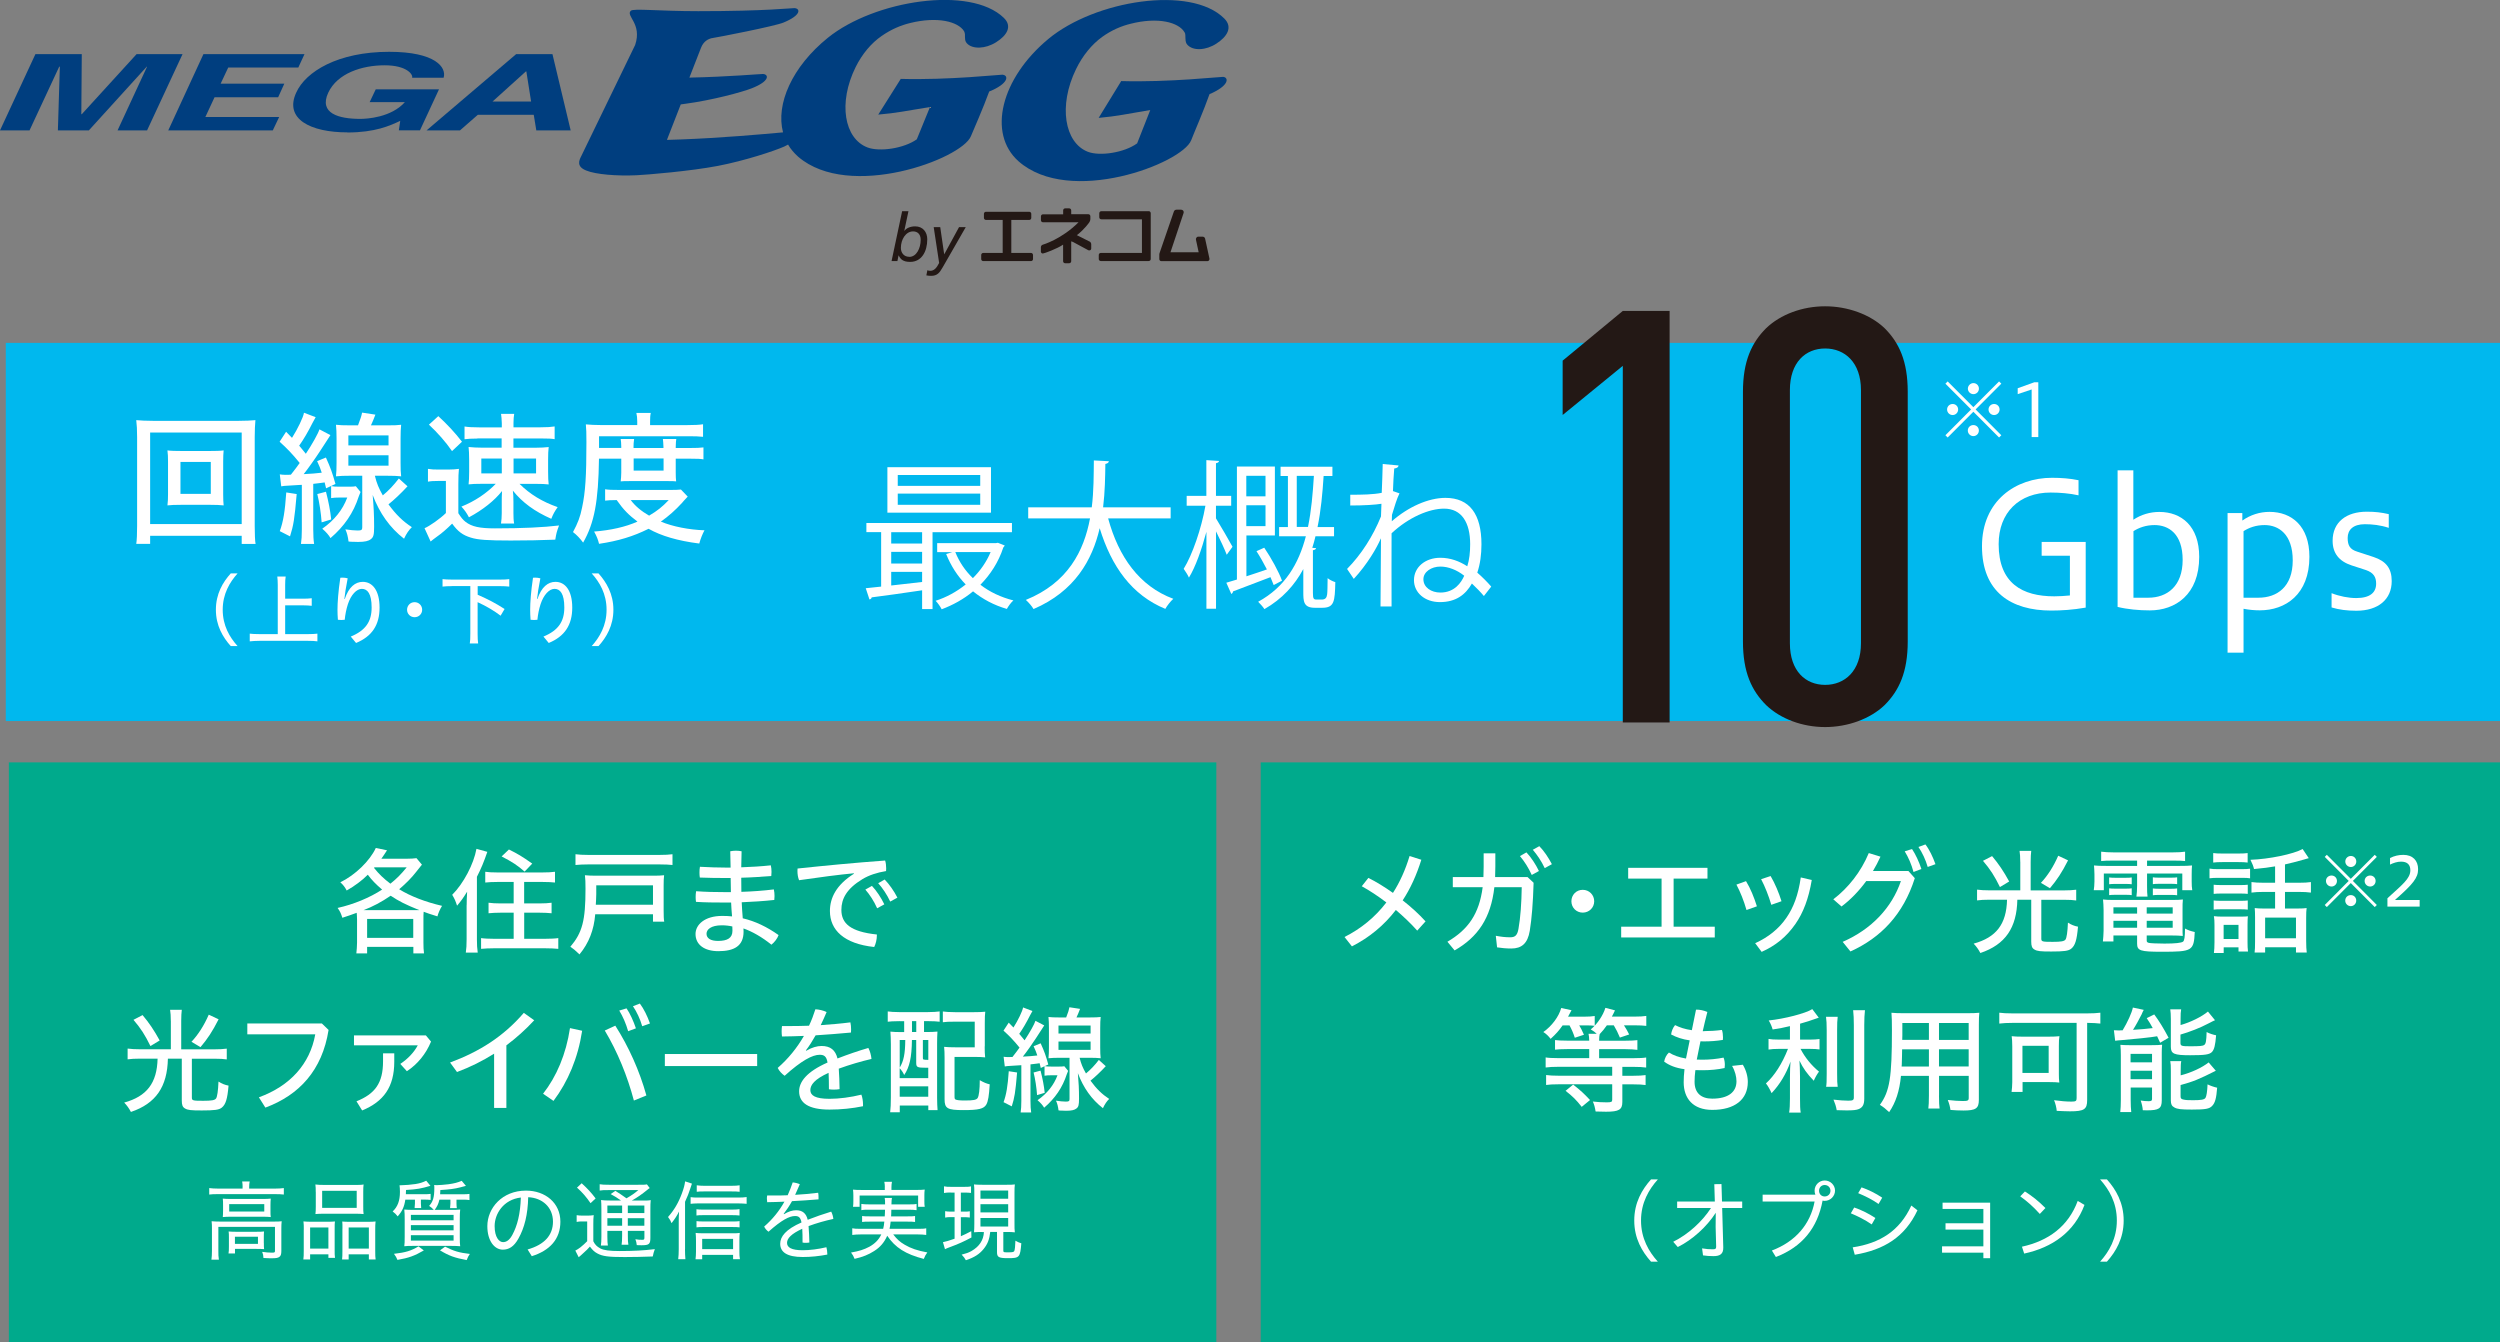 <?xml version="1.0" encoding="UTF-8"?>
<svg id="_レイヤー_1" data-name="レイヤー 1" xmlns="http://www.w3.org/2000/svg" viewBox="0 0 431.94 231.91">
  <rect x="0" y="0" width="431.94" height="231.91" fill="#808080" stroke="none"/>
  <defs>
    <style>
      .cls-1 {
        fill: #231815;
      }

      .cls-2 {
        fill: #00b8ee;
      }

      .cls-2, .cls-3 {
        mix-blend-mode: multiply;
      }

      .cls-2, .cls-3, .cls-4 {
        isolation: isolate;
      }

      .cls-5 {
        fill: #fff;
      }

      .cls-3 {
        fill: #00aa8c;
      }

      .cls-6 {
        fill: #003e7f;
      }
    </style>
  </defs>
  <g class="cls-4">
    <g id="_レイヤー_1-2" data-name=" レイヤー 1">
      <g>
        <rect class="cls-2" x="1" y="59.24" width="430.94" height="65.34"/>
        <rect class="cls-3" x="1.53" y="131.72" width="208.62" height="100.19"/>
        <rect class="cls-3" x="217.82" y="131.72" width="214.12" height="100.19"/>
        <g>
          <g>
            <g>
              <path class="cls-5" d="M41.76,93.97v-1.4h-15.82v1.4h-2.4c.1-.55.15-1.8.15-3.09v-15.32c0-1.27-.05-2.15-.15-2.97.67.07,1.8.12,2.87.12h14.85c1.07,0,2.22-.05,2.87-.12-.07.8-.12,1.72-.12,2.97v15.35c0,1.25.05,2.67.15,3.07h-2.4ZM25.94,90.55h15.82v-15.82h-15.82s0,15.82,0,15.82ZM36.22,77.92c1.02,0,1.87-.02,2.42-.1-.05.4-.08,1.17-.08,1.92v5.66c0,.87.03,1.42.08,1.92-.62-.07-1.35-.1-2.42-.1h-4.84c-1.32,0-1.72.03-2.45.1.08-.65.1-1.2.1-1.92v-5.66c0-.7-.02-1.32-.1-1.92.55.08,1.45.1,2.45.1,0,0,4.84,0,4.84,0ZM31.18,85.33h5.24v-5.52h-5.24s0,5.52,0,5.52Z"/>
              <path class="cls-5" d="M48.34,81.96c.4.05.57.08,1.02.08.15,0,.65,0,.9-.03.85-1.07.97-1.27,1.52-2.02-1.27-1.57-2.22-2.55-3.47-3.67l1.12-1.72c.57.6.67.7,1.02,1.05.97-1.52,1.97-3.59,2.07-4.34l2.02.77c-.12.2-.25.42-.55,1-.72,1.45-1.52,2.82-2.3,3.92.47.58.7.82,1.15,1.4,1.1-1.65,2.17-3.57,2.35-4.22l1.9,1c-.32.48-.35.52-.55.85l-.65,1c-.2.3-.4.62-.6.92-.72,1.12-2.1,3.07-2.82,3.97,1.12-.05,2.4-.15,3.12-.25-.25-.75-.37-1.07-.8-2l1.52-.62c.82,1.82,1.1,2.62,1.65,4.57l-1.62.75c-.12-.52-.15-.6-.25-1.02l-.72.1c-.4.05-.5.07-1.25.15v7.86c0,1.1.05,1.87.15,2.52h-2.27c.1-.75.15-1.35.15-2.52v-7.69c-.2,0-.27,0-.42.02l-1.97.12c-.55.02-.77.05-1.17.12l-.25-2.07h0ZM51.26,85.36c-.38,4.42-.55,5.39-1.15,7.31l-1.77-.9c.6-1.62.9-3.44,1.12-6.69,0,0,1.8.28,1.8.28ZM56.32,84.96c.45,1.75.75,3.29.9,4.79l-1.65.5c-.1-1.55-.4-3.52-.75-4.89l1.5-.4ZM62.29,85.01l-.1.25-.2.5c-.92,2.87-2.52,5.19-4.89,7.21-.25-.47-.8-1.1-1.42-1.62,2.07-1.45,3.52-3.24,4.32-5.39h-1.27c-.65,0-1.12.03-1.52.1v-2.07c.37.08.8.1,1.57.1h1.5c.57,0,1-.02,1.2-.08l.82,1h-.01ZM61.86,73.48c.47-1.25.57-1.55.7-2.19l2.3.35c-.25.67-.52,1.32-.77,1.85h2.87c1.15,0,1.75-.02,2.35-.1-.07.68-.1,1.3-.1,2.4v4.19c0,1.02.02,1.72.1,2.32-.62-.08-1.45-.1-2.32-.1h-2.22c.32,1.32.67,2.15,1.37,3.39,1-.82,1.92-1.8,2.77-2.92l1.5,1.35c-1.1,1.2-2.4,2.42-3.29,3.12,1.3,1.77,2.47,2.92,4.04,3.94-.5.48-.95,1.12-1.35,2-2.45-1.9-4.22-4.39-5.42-7.56.17,2.02.25,3.47.25,5.47,0,1.4-.1,1.82-.57,2.17-.4.32-1.07.47-2.1.47h-.25c-.3-.02-.6-.02-.65-.02-.4,0-.42,0-.85-.05-.1-.82-.27-1.52-.55-2.1.85.12,1.52.2,2.12.2.65,0,.8-.1.8-.55v-8.91h-2.17c-.85,0-1.75.02-2.37.1.07-.6.1-1.45.1-2.35v-4.19c0-.88-.03-1.75-.1-2.37.62.08,1.25.1,2.35.1h1.47-.01ZM60.19,76.95h6.94v-1.72h-6.94s0,1.72,0,1.72ZM60.19,80.46h6.94v-1.8h-6.94s0,1.8,0,1.8Z"/>
              <path class="cls-5" d="M73.95,81.01c.62.1,1,.12,1.92.12h1.55c.75,0,1.37-.05,1.87-.12-.07.72-.1,1.37-.1,2.62v5.04c.5.77.77,1.12,1.25,1.5,1.07.82,2.42,1.12,5.07,1.12,4.84,0,8.41-.18,11.08-.5-.42,1.12-.47,1.35-.65,2.45-2.32.1-5.14.15-7.69.15-4.04,0-5.69-.12-6.89-.5-1.4-.42-2.25-1.05-3.24-2.42-1.07,1.05-1.77,1.65-2.72,2.32-.32.22-.75.57-1,.77l-1.05-2.3c.82-.32,2.74-1.67,3.69-2.62v-5.54h-1.4c-.67,0-1.17.02-1.7.12v-2.22h0ZM75.73,71.9c1.52,1.4,2.85,2.82,4.09,4.42l-1.72,1.62c-1.1-1.6-2.45-3.12-3.99-4.57,0,0,1.62-1.47,1.62-1.47ZM82.51,75.77c-1.05,0-1.67.05-2.25.12v-2.2c.65.1,1.25.15,2.55.15h3.89v-.68c0-.55-.08-1.32-.13-1.65h2.27c-.07.37-.12.97-.12,1.57v.75h4.64c1.2,0,1.82-.05,2.47-.15v2.2c-.57-.1-1.12-.12-2.15-.12h-4.97v1.6h3.77c.9,0,1.72-.05,2.32-.12-.07.55-.1,1.25-.1,2.19v2c0,1.02.03,1.75.1,2.27-.52-.07-1.25-.1-2.37-.1h-2.67c1.8,1.8,3.99,3.12,6.59,4.02-.55.8-.75,1.15-1.1,2.02-2.87-1.27-4.97-2.79-6.64-4.87.07.42.1,1.15.1,1.97v1.92c0,.72.02,1.25.12,1.8h-2.27c.08-.5.13-1.1.13-1.8v-1.95c0-.72,0-.95.05-1.87-1.32,1.67-3.34,3.27-5.72,4.54-.42-.8-.75-1.25-1.3-1.85,2.3-.92,4.32-2.27,5.94-3.94h-2.3c-1.25,0-1.77.03-2.4.1.08-.65.08-1.1.1-2.22v-1.95c-.02-1.15-.02-1.62-.1-2.29.62.07,1.47.12,2.42.12h3.29v-1.6h-4.19l.03.02ZM83.16,79.22v2.57h3.54v-2.57h-3.54ZM88.73,81.79h3.89v-2.57h-3.89v2.57Z"/>
              <path class="cls-5" d="M103.49,79.22c-.1,7.46-.8,11.13-2.74,14.53-.55-.75-1.1-1.32-1.75-1.82.82-1.52,1.25-2.62,1.57-4.24.57-2.65.75-5.39.75-11.28,0-1.6-.02-2.27-.1-3.09.7.07,1.6.12,2.67.12h6.21v-.62c0-.57-.05-1.07-.15-1.47h2.49c-.1.42-.12.87-.12,1.5v.6h6.31c1.35,0,2.25-.05,2.84-.15v2.17c-.77-.08-1.37-.1-2.55-.1h-15.42v2.02h3.84v-.22c0-.55-.05-1.02-.1-1.32h2.32c-.08.55-.1.92-.1,1.3v.25h5.17v-.2c-.03-.7-.05-.95-.1-1.35h2.32c-.07.32-.07.55-.1,1.37v.18h2.57c1.05,0,1.57-.02,2.22-.1v2.07c-.47-.1-1.07-.12-2.2-.12h-2.59v2.4c0,.62.02,1.12.07,1.52-.47-.05-.62-.05-1.57-.05h-6.26c-.97,0-1.35,0-1.75.05.05-.4.1-.97.1-1.52v-2.4h-3.87l.02-.03ZM117.87,86.85c-1.15,1.27-2.42,2.39-3.69,3.27,2,.85,4.89,1.42,7.54,1.5-.32.57-.7,1.5-.9,2.29-3.72-.47-6.59-1.32-8.76-2.55-2.65,1.32-5.22,2.1-8.56,2.6-.17-.72-.4-1.3-.85-2.12,2.85-.22,5.44-.8,7.49-1.72-1.52-1.15-2.4-2.02-3.59-3.72-1.15.02-1.35.02-2,.1v-1.97c.47.1,1.27.12,2.55.12h8.68c.85,0,1.45-.02,1.87-.07l1.17,1.22c-.2.2-.25.25-.37.4l-.3.32-.27.32h-.01ZM108.98,86.4c.7.97,1.82,1.92,3.17,2.69,1.45-.85,2.27-1.52,3.39-2.69h-6.56ZM109.48,81.31h5.17v-2.1h-5.17v2.1Z"/>
              <path class="cls-5" d="M39.87,111.63c-1.36-1.52-2.57-3.53-2.57-6.28s1.2-4.76,2.57-6.28h1.18c-1.36,1.52-2.57,3.54-2.57,6.28s1.2,4.76,2.57,6.28h-1.18Z"/>
              <path class="cls-5" d="M49.27,109.56h3.94c.64,0,1.27-.03,1.63-.08v1.33c-.45-.07-.96-.09-1.61-.09h-8.4c-.55,0-1.24.04-1.68.09v-1.33c.38.05.99.08,1.68.08h3.16v-8.51c0-.57-.03-.98-.08-1.44h1.45c-.07.4-.09.9-.09,1.44v2.39h3.15c.57,0,1.04-.03,1.44-.08v1.31c-.37-.05-.93-.08-1.44-.08h-3.15v4.97h0Z"/>
              <path class="cls-5" d="M60.59,109.99c2.61-1.07,3.62-2.63,3.62-5.03s-.73-3.22-1.69-3.22c-.91,0-1.88,1.02-2.41,2.64-.28.87-.46,1.78-.55,2.7-.19.03-.4.04-.59.04s-.4-.01-.59-.04c-.05-.65-.07-1.16-.07-1.73,0-1.23.13-3.13.49-5.53.12-.01.24-.02.37-.02.29,0,.62.04.9.12-.32,1.63-.49,2.76-.57,3.57h.07c.69-2.08,1.82-2.96,3.11-2.96,1.65,0,2.9,1.44,2.9,4.45s-1.31,4.97-4.06,6.11l-.91-1.1h-.02Z"/>
              <path class="cls-5" d="M72.94,105.35c0,.73-.58,1.29-1.31,1.29s-1.3-.57-1.3-1.29.56-1.31,1.3-1.31,1.31.58,1.31,1.31Z"/>
              <path class="cls-5" d="M78.11,101.27c-.66,0-1.3.03-1.65.08v-1.29c.34.05,1.02.08,1.65.08h8.24c.61,0,1.27-.02,1.64-.08v1.29c-.37-.05-1.03-.08-1.64-.08h-3.82v1.49c1.85.81,3.04,1.43,4.65,2.46l-.69,1.16c-1.02-.79-2.49-1.67-3.97-2.34v5.46c0,.73.03,1.29.09,1.68h-1.44c.07-.4.09-.91.09-1.68v-8.24h-3.16.01Z"/>
              <path class="cls-5" d="M93.88,109.99c2.61-1.07,3.62-2.63,3.62-5.03s-.73-3.22-1.69-3.22c-.91,0-1.88,1.02-2.41,2.64-.28.87-.46,1.78-.55,2.7-.19.03-.4.04-.59.04s-.4-.01-.59-.04c-.05-.65-.07-1.16-.07-1.73,0-1.23.13-3.13.49-5.53.12-.01.24-.02.37-.02.29,0,.62.04.9.12-.32,1.63-.49,2.76-.57,3.57h.07c.69-2.08,1.82-2.96,3.11-2.96,1.65,0,2.9,1.44,2.9,4.45s-1.31,4.97-4.06,6.11l-.91-1.1h-.02Z"/>
              <path class="cls-5" d="M102.23,111.63c1.36-1.52,2.57-3.53,2.57-6.28s-1.2-4.76-2.57-6.28h1.18c1.36,1.52,2.57,3.54,2.57,6.28s-1.2,4.76-2.57,6.28h-1.18Z"/>
            </g>
            <g>
              <g>
                <path class="cls-5" d="M360.35,104.98c-2.19.39-4.28.51-5.93.51-6.98,0-11.98-3.23-11.98-11.11s5.84-11.83,12.1-11.83c1.59,0,3.14.12,4.58.42v2.61c-1.47-.33-3.23-.48-4.82-.48-5.42,0-8.98,3.45-8.98,8.92,0,6.77,4.1,9.01,9.61,9.01.84,0,1.77-.06,2.7-.15v-6.86h-4.88v-2.39h7.61v11.35h0Z"/>
                <path class="cls-5" d="M365.87,81.26h2.72v8.54c1.35-.9,2.91-1.35,4.49-1.35,3.83,0,6.89,2.46,6.89,7.76,0,6.53-4.13,9.25-8.53,9.25-1.86,0-3.86-.18-5.57-.6v-23.6ZM371.18,103.27c3.23,0,5.93-1.98,5.93-6.53s-2.46-6.02-4.85-6.02c-1.5,0-2.7.45-3.65,1.05v11.5h2.58,0Z"/>
                <path class="cls-5" d="M384.87,112.76v-24.11h2.55v1.29c1.41-.99,3.02-1.5,4.7-1.5,3.83,0,6.89,2.46,6.89,7.76,0,6.53-4.16,9.25-8.56,9.25-.99,0-1.89-.09-2.82-.27v7.58s-2.76,0-2.76,0ZM390.2,103.27c3.23,0,5.93-1.89,5.93-6.44s-2.46-6.11-4.85-6.11c-1.53,0-2.7.45-3.65,1.05v11.5h2.58,0Z"/>
                <path class="cls-5" d="M402.85,102.49c1.38.54,2.93.84,4.25.84,2.39,0,3.44-.96,3.44-2.49,0-1.11-.42-1.88-1.74-2.34l-2.49-.81c-2.22-.72-3.29-2.16-3.29-4.25,0-3.29,2.43-5.03,5.9-5.03,1.47,0,2.48.12,3.8.42v2.37c-1.44-.48-2.84-.63-4.13-.63-2.01,0-2.97.96-2.97,2.37,0,1.29.39,1.98,1.65,2.37l2.84.93c2.16.72,3.12,1.98,3.12,4.16,0,3.15-2.31,5.12-6.11,5.12-1.62,0-2.99-.18-4.28-.57v-2.46h.01Z"/>
              </g>
              <g>
                <path class="cls-5" d="M336.12,66.29l.39-.39,4.44,4.45,4.44-4.45.39.39-4.44,4.45,4.44,4.46-.39.39-4.44-4.45-4.44,4.45-.39-.39,4.44-4.46-4.44-4.45ZM338.32,70.75c0,.54-.43.96-.95.96s-.96-.42-.96-.96.43-.95.96-.95.95.41.95.95ZM341.9,74.39c0,.54-.43.96-.95.96s-.96-.42-.96-.96.42-.95.96-.95.95.41.95.95ZM341.91,67.15c0,.53-.42.95-.95.95s-.96-.44-.96-.95.43-.96.96-.96.95.42.95.96ZM345.48,70.75c0,.54-.43.96-.95.96s-.96-.42-.96-.96.43-.95.96-.95.95.41.95.95Z"/>
                <path class="cls-5" d="M351.02,75.51v-8.22l-2.41.81v-1.02l2.86-1.03h.7v9.46h-1.15Z"/>
              </g>
            </g>
          </g>
          <g>
            <path class="cls-5" d="M61.69,158.89c-.02-.46-.02-.9-.06-1.18-1.04.38-1.42.52-2.48.86-.24-.78-.42-1.14-.82-1.7,2.73-.6,5.57-1.78,7.69-3.17-1.02-.86-1.84-1.7-2.47-2.57-.96.98-2.34,1.99-3.65,2.73-.3-.58-.64-1.02-1.1-1.42,2.56-1.24,5.11-3.71,6.13-5.93l1.94.4c-.46.7-.66,1.02-.98,1.46h4.29c.78,0,1.36-.04,1.78-.1l.94,1.12c-.26.34-.42.52-1,1.26-.74.96-1.76,2-2.93,2.99,1.92,1.2,4.59,2.22,7.41,2.87-.32.48-.7,1.36-.8,1.82-1.3-.4-1.8-.58-2.38-.8-.04.4-.04.76-.04,1.36v3.97c0,.74.02,1.28.1,1.86h-1.84v-1.12h-7.99v1.12h-1.86c.06-.54.12-1.24.12-1.86,0,0,0-3.97,0-3.97ZM71.69,157.25h.76c-2.46-1-3.49-1.52-4.95-2.49-1.58,1.08-3.12,1.9-4.69,2.49,0,0,8.88,0,8.88,0ZM63.43,162.04h7.97v-3.27h-7.97v3.27ZM64.62,149.95c.88,1.1,1.66,1.84,2.83,2.73,1.1-.88,1.8-1.58,2.82-2.83h-5.57l-.08.1Z"/>
            <path class="cls-5" d="M80.63,156.38c0-.62.02-1.32.08-2.32-.62,1-1.06,1.64-1.74,2.42-.3-.9-.42-1.16-.84-1.88,1.94-1.92,3.73-5.33,4.19-7.94l1.88.52c-.62,1.8-1.06,2.86-1.8,4.31v10.82c0,.88.04,1.64.14,2.28h-2.06c.1-.68.14-1.28.14-2.32v-5.89h0ZM86,152.38c-.86,0-1.66.04-2.16.1v-1.86c.52.08,1.18.12,2.14.12h7.69c.98,0,1.66-.04,2.22-.12v1.86c-.48-.06-1.32-.1-2.18-.1h-3.15v3.71h2.62c.82,0,1.62-.04,2.12-.12v1.82c-.4-.06-1.42-.1-2.1-.1h-2.63v4.51h3.65c.78,0,1.78-.04,2.24-.12v1.86c-.54-.06-1.4-.1-2.26-.1h-8.84c-.84,0-1.68.04-2.24.1v-1.86c.46.08,1.42.12,2.18.12h3.45v-4.51h-2.24c-.68,0-1.68.04-2.1.1v-1.82c.5.08,1.3.12,2.1.12h2.24v-3.71h-2.75ZM87.93,146.77c1.52.76,2.22,1.16,4.03,2.44l-1.32,1.38c-1.24-1.08-2.08-1.64-3.97-2.62l1.26-1.2h0Z"/>
            <path class="cls-5" d="M102.84,157.97c-.22,2.71-1.1,4.97-2.72,6.93-.14-.14-.28-.26-.32-.3-.5-.48-.62-.58-1.26-1.02,2.08-2.46,2.62-4.53,2.62-10,0-1.2-.02-1.66-.1-2.36.62.06,1.14.08,2.04.08h9.82c.74,0,1.32-.02,1.82-.08-.06.42-.08,1.04-.08,1.79v4.25c0,1,.02,1.56.1,1.98h-1.94v-1.28h-9.98ZM116.19,149.45c-.5-.06-1.26-.1-2.24-.1h-12.3c-.86,0-1.62.04-2.22.1v-1.86c.56.08,1.32.12,2.22.12h12.3c.96,0,1.68-.04,2.24-.12v1.86ZM112.82,156.31v-3.35h-9.8v1.54c-.02.7-.04,1.3-.08,1.82h9.88Z"/>
            <path class="cls-5" d="M126.23,149.89c-.02-.92-.04-1.88-.06-2.81.32-.06.64-.1.98-.1s.68.04.98.1c-.02.92-.04,1.86-.06,2.77,1.76-.06,3.43-.16,5.11-.34.08.34.12.74.12,1.14,0,.24-.02.48-.04.7-1.7.14-3.43.26-5.19.3,0,.84.02,1.7.02,2.44,1.92-.06,3.83-.2,5.61-.42.08.34.12.76.12,1.14,0,.24-.02.48-.04.68-1.78.2-3.73.32-5.63.4.04.84.1,1.84.18,2.77,2.14.5,4.19,1.48,6.19,2.9-.22.6-.68,1.22-1.24,1.66-1.62-1.32-3.35-2.29-4.83-2.81,0,.22.02.4.02.56,0,2.47-1.62,3.37-4.35,3.37-2.4,0-3.95-1.1-3.95-2.97,0-1.6,1.58-3.12,4.59-3.12.58,0,1.16.02,1.72.08-.08-.8-.12-1.62-.16-2.39h-.8c-2.1,0-3.81-.02-5.27-.12-.04-.26-.06-.52-.06-.82,0-.34.02-.7.08-1.02,1.6.12,3.19.16,5.19.16h.82c-.02-.78-.04-1.54-.04-2.44h-.68c-1.64,0-3.19-.02-4.65-.08-.04-.26-.06-.56-.06-.86,0-.34.02-.7.08-1,1.52.08,3.09.14,4.57.14h.74-.01ZM124.71,159.87c-1.86,0-2.64.72-2.64,1.46,0,.78.7,1.24,1.98,1.24,1.6,0,2.5-.48,2.5-1.76,0-.18,0-.42-.02-.74-.5-.12-1.18-.2-1.82-.2h0Z"/>
            <path class="cls-5" d="M147.52,150.88c-2.53.24-6.05.7-9.46,1.2-.2-.48-.28-1.06-.28-1.6,0-.14,0-.28.02-.42,4.93-.52,9.92-1,15.13-1.38.12.38.18.88.18,1.34,0,.16,0,.32-.02.48-1.58.26-2.97.72-4.09,1.4-2.73,1.66-3.63,3.39-3.63,5.31,0,2.32,1.54,3.77,6.13,4.25v.18c0,.66-.18,1.44-.46,1.98-5.23-.56-7.65-2.94-7.65-6.21,0-2.26,1.08-4.51,4.15-6.45l-.02-.08h0ZM150.65,153.06c.78.82,1.6,2.06,2.14,3.19l-1.24.68c-.54-1.22-1.26-2.34-2.04-3.23l1.14-.64ZM152.85,151.96c.78.8,1.6,1.96,2.2,3.13l-1.24.68c-.56-1.2-1.34-2.36-2.08-3.17l1.12-.64h0Z"/>
            <path class="cls-5" d="M29.51,176.37c0-.78-.04-1.4-.12-1.9h2.02c-.06.42-.1,1.16-.1,1.9v4.93h5.71c.86,0,1.56-.04,2.16-.12v1.86c-.54-.08-1.18-.12-2.14-.12h-3.89v6.73c0,.5.18.54,1.96.54,1.48,0,2-.1,2.22-.4.2-.28.36-1.32.42-2.92.56.36,1.1.58,1.74.7-.2,2.34-.5,3.27-1.18,3.81-.48.38-1.24.48-3.45.48-1.88,0-2.42-.06-2.89-.34-.42-.24-.56-.58-.56-1.38v-7.23h-2.4c-.1,4.87-2.08,7.75-6.39,9.21-.32-.62-.7-1.14-1.16-1.62,3.91-1.08,5.67-3.37,5.77-7.59h-3.06c-.9,0-1.52.04-2.12.12v-1.86c.6.08,1.28.12,2.14.12h5.33v-4.93h-.01ZM24.63,175.38c1.14,1.36,1.98,2.6,2.96,4.39l-1.6.96c-.94-1.92-1.66-3.04-2.93-4.53l1.58-.82h-.01ZM37.77,176.11c-1.08,2.12-1.92,3.39-3.13,4.81l-1.56-.92c1.16-1.24,2.16-2.79,2.99-4.69l1.7.8Z"/>
            <path class="cls-5" d="M56.77,177.95c-1.1,6.95-5.05,11.24-10.92,13.42l-1.12-1.78c5.39-1.96,8.82-5.75,9.74-10.88h-11.74v-1.88h12.88l1.16,1.12h0Z"/>
            <path class="cls-5" d="M74.47,179.97c-.88,2.14-2.34,3.91-4.17,5.11l-1.14-1.26c1.32-.88,2.36-1.98,3.02-3.21h-11.02v-1.72h12.42l.9,1.08h-.01ZM68.12,181.99v1.46c0,4.37-1.86,6.89-5.55,8.41l-.98-1.58c3.19-1.28,4.59-3.13,4.59-6.91v-1.38s1.94,0,1.94,0Z"/>
            <path class="cls-5" d="M87.49,191.43h-2.12v-9.38c-2,1.26-4.13,2.32-6.41,3.17l-1.2-1.64c5.07-1.88,9.22-4.49,12.74-8.58l1.8,1.28c-1.5,1.62-3.11,3.06-4.81,4.33v10.82Z"/>
            <path class="cls-5" d="M93.83,188.97c2.32-2.96,3.97-6.81,4.65-11.34l2.1.46c-.72,4.71-2.43,8.76-4.95,12.12l-1.8-1.24ZM106.31,177.21c2.28,3.57,4.19,7.79,5.37,12.06l-2.16.88c-1.1-4.17-2.83-8.44-5.03-12.1l1.82-.84ZM108.25,174.22c.6.86,1.22,2.26,1.62,3.45l-1.34.5c-.38-1.32-.92-2.56-1.54-3.57l1.26-.38h0ZM110.56,173.4c.68.9,1.3,2.18,1.74,3.43l-1.34.48c-.36-1.26-.96-2.52-1.6-3.46l1.2-.46h0Z"/>
            <path class="cls-5" d="M130.82,182.11v2.08h-15.95v-2.08h15.95Z"/>
            <path class="cls-5" d="M139.31,181.54c.94-.56,1.86-.82,2.63-.82,1.56,0,2.4.72,2.76,2.16,1.74-.68,3.61-1.32,5.33-1.82.28.52.48,1.24.54,1.9-1.8.42-3.79,1-5.65,1.68.08,1.14.12,2.24.14,3.54-.32.06-.66.08-1,.08-.3,0-.58-.02-.84-.06,0-1.16-.02-2-.06-2.84-2.42,1.1-3.15,2.08-3.15,2.99s.84,1.5,3.31,1.5c1.68,0,3.65-.26,5.51-.72.18.48.28,1.12.28,1.7v.3c-1.88.38-3.77.58-5.79.58-3.65,0-5.25-1.16-5.25-3.16,0-1.62,1.28-3.37,4.91-4.97-.18-1.06-.58-1.34-1.36-1.34-1.24,0-3.15,1-6.05,3.63-.48-.34-.94-.82-1.2-1.36,1.82-1.58,3.35-3.47,4.53-5.53-1.3.06-2.56.08-3.79.1-.04-.3-.06-.6-.06-.9s.02-.62.06-.9h1.16c1.16,0,2.34-.02,3.51-.06.42-.88.78-1.84,1.1-2.84.64.04,1.32.18,1.94.48-.32.76-.68,1.56-1.02,2.26,1.72-.12,3.43-.26,5.13-.48.08.38.12.8.12,1.22,0,.18,0,.36-.02.54-2.02.18-4.07.36-6.11.48-.54.96-1.08,1.82-1.68,2.6l.06.06h0Z"/>
            <path class="cls-5" d="M155.44,176.43c-1.24.02-1.6.04-2.06.1v-1.78c.48.08,1.06.1,2.08.12h4.75c1.04-.02,1.64-.04,2.14-.12v1.78c-.32-.06-1.3-.1-1.98-.1h-.72v1.88h.26c.92,0,1.56-.02,2.06-.08-.04.56-.06,1.38-.06,2.06v9.4c0,.76.04,1.66.08,2.12h-1.6v-.8h-4.93v1.16h-1.66c.08-.66.12-1.46.12-2.57v-9.16c0-.88-.04-1.72-.08-2.2.5.06,1.08.08,1.98.08h.4v-1.88h-.78,0ZM155.45,186.28h4.93v-1.8h-.36c-1.54,0-1.72-.08-1.72-.86v-3.93h-.74c-.04,2.99-.4,4.67-1.34,6.05-.14-.36-.46-.84-.78-1.18v1.72h.01ZM155.45,184.46c.68-1.14.94-2.36.96-4.77h-.96v4.77ZM155.45,189.49h4.93v-1.8h-4.93v1.8ZM157.57,178.31h.74v-1.88h-.74v1.88ZM159.45,182.78c0,.32.04.32.94.34v-3.43h-.94v3.09ZM170.13,180.79c0,.72.02,1.5.08,1.9-.48-.06-1.1-.08-1.94-.08h-3.35v6.83c0,.34.04.46.16.52.2.12.74.18,1.6.18,1.52,0,2.02-.1,2.24-.44.22-.38.36-1.44.36-3.07.7.4,1.14.58,1.72.72-.12,1.99-.28,2.93-.58,3.47-.42.76-1.34.98-3.95.98-2.8,0-3.27-.28-3.27-1.88v-7.11c0-.9-.02-1.32-.08-1.94.54.06,1.14.08,1.94.08h3.35v-4.43h-3.41c-1.08,0-1.58.02-2.1.1v-1.86c.52.08,1.04.1,2.12.12h3.25c.78,0,1.5-.02,1.96-.08-.06.54-.08.96-.08,1.96v4.03h-.02Z"/>
            <path class="cls-5" d="M173.39,182.58c.32.04.46.06.82.06.12,0,.52,0,.72-.02.68-.86.78-1.02,1.22-1.62-1.02-1.26-1.78-2.04-2.77-2.93l.9-1.38c.46.48.54.56.82.84.78-1.22,1.58-2.87,1.66-3.47l1.62.62c-.1.16-.2.34-.44.8-.58,1.16-1.22,2.26-1.84,3.14.38.46.56.66.92,1.12.88-1.32,1.74-2.85,1.88-3.37l1.52.8c-.26.38-.28.42-.44.68l-.52.8c-.16.24-.32.5-.48.74-.58.9-1.68,2.46-2.26,3.17.9-.04,1.92-.12,2.5-.2-.2-.6-.3-.86-.64-1.6l1.22-.5c.66,1.46.88,2.1,1.32,3.66l-1.3.6c-.1-.42-.12-.48-.2-.82l-.58.08c-.32.04-.4.06-1,.12v6.29c0,.88.04,1.5.12,2.02h-1.82c.08-.6.12-1.08.12-2.02v-6.15c-.16,0-.22,0-.34.02l-1.58.1c-.44.02-.62.04-.94.1l-.2-1.66v-.02ZM175.73,185.3c-.3,3.53-.44,4.31-.92,5.85l-1.42-.72c.48-1.3.72-2.76.9-5.35l1.44.22ZM179.78,184.98c.36,1.4.6,2.63.72,3.83l-1.32.4c-.08-1.24-.32-2.81-.6-3.91l1.2-.32h0ZM184.55,185.02l-.08.2-.16.4c-.74,2.29-2.02,4.15-3.91,5.77-.2-.38-.64-.88-1.14-1.3,1.66-1.16,2.82-2.6,3.45-4.31h-1.02c-.52,0-.9.02-1.22.08v-1.66c.3.06.64.08,1.26.08h1.2c.46,0,.8-.02.96-.06l.66.8h0ZM184.21,175.79c.38-1,.46-1.24.56-1.76l1.84.28c-.2.54-.42,1.06-.62,1.48h2.3c.92,0,1.4-.02,1.88-.08-.06.54-.08,1.04-.08,1.92v3.35c0,.82.02,1.38.08,1.86-.5-.06-1.16-.08-1.86-.08h-1.78c.26,1.06.54,1.72,1.1,2.71.8-.66,1.54-1.44,2.22-2.34l1.2,1.08c-.88.96-1.92,1.94-2.64,2.5,1.04,1.42,1.98,2.34,3.23,3.16-.4.38-.76.9-1.08,1.6-1.96-1.52-3.37-3.51-4.33-6.05.14,1.62.2,2.77.2,4.37,0,1.12-.08,1.46-.46,1.74-.32.26-.86.38-1.68.38h-.2c-.24-.02-.48-.02-.52-.02-.32,0-.34,0-.68-.04-.08-.66-.22-1.22-.44-1.68.68.1,1.22.16,1.7.16.52,0,.64-.08.64-.44v-7.13h-1.74c-.68,0-1.4.02-1.9.08.06-.48.08-1.16.08-1.88v-3.36c0-.7-.02-1.4-.08-1.89.5.06,1,.08,1.88.08h1.18ZM182.88,178.57h5.55v-1.38h-5.55v1.38ZM182.88,181.39h5.55v-1.44h-5.55v1.44Z"/>
          </g>
          <g>
            <path class="cls-5" d="M41.92,205.1c0-.36-.02-.66-.08-.97h1.3c-.06.31-.09.6-.09.97v.26h4.51c.61,0,1.05-.03,1.48-.09v1.12c-.48-.06-.87-.07-1.48-.07h-9.94c-.6,0-1,0-1.47.07v-1.12c.46.06.87.09,1.51.09h4.25v-.26h.01ZM36.62,212.32c0-.48,0-.91-.06-1.32.43.04.85.06,1.47.06h9.22c.7,0,1.05,0,1.42-.06-.05.46-.06.76-.06,1.29v3.85c0,.55-.09.84-.34,1.02-.25.18-.55.24-1.36.24-.12,0-.58,0-1.39-.05-.03-.46-.07-.69-.22-1.06.58.09,1.21.14,1.69.14s.52-.05.52-.33v-4.12h-9.78v4.13c0,.67,0,1,.09,1.53h-1.29c.06-.36.09-.93.09-1.51v-3.8h0ZM38.54,208.2c0-.48,0-.78-.05-1.11.39.04.73.06,1.39.06h5.63c.58,0,.85-.02,1.27-.06-.03.39-.05.61-.05,1.11v.94c0,.64,0,.79.05,1.14-.4-.04-.73-.06-1.36-.06h-5.6c-.55,0-.88.02-1.33.06.03-.33.05-.59.05-1.14v-.94ZM45.59,214.8c0,.51,0,.72.04,1.02-.34-.03-.82-.04-1.32-.04h-3.71v.79h-1.12c.06-.3.07-.67.07-1.21v-1.56c0-.45,0-.73-.05-1.03.35.03.66.05,1.2.05h3.65c.55,0,.84,0,1.27-.05-.03.29-.04.51-.04.97v1.06h0ZM39.6,209.32h6.06v-1.27h-6.06v1.27ZM40.59,214.91h3.98v-1.23h-3.98v1.23Z"/>
            <path class="cls-5" d="M52.49,212.45c0-.58,0-.96-.06-1.42.43.04.79.06,1.38.06h2.89c.46,0,.79-.02,1.17-.05-.05.33-.05.55-.05,1.35v3.53c0,.67,0,1.06.06,1.41h-1.14v-.61h-3.16v.89h-1.17c.06-.39.07-.79.07-1.54v-3.61h0ZM53.58,215.73h3.16v-3.65h-3.16v3.65ZM54.55,205.91c0-.51,0-.87-.06-1.26.48.06.85.08,1.65.08h5.02c.85,0,1.24,0,1.66-.08-.05.38-.06.69-.06,1.26v2.53c0,.58,0,.94.06,1.32-.45-.04-.79-.06-1.53-.06h-5.25c-.72,0-1.11.02-1.54.06.05-.38.06-.78.06-1.3v-2.55h-.01ZM55.66,208.69h5.97v-2.95h-5.97v2.95ZM59.17,212.29c0-.69,0-.9-.04-1.24.36.03.69.05,1.17.05h3.32c.58,0,.93-.02,1.27-.06-.05.39-.06.84-.06,1.42v3.61c0,.79.01,1.2.07,1.54h-1.17v-.89h-3.49v.89h-1.14c.05-.38.06-.75.06-1.41v-3.91h.01ZM60.24,215.73h3.49v-3.65h-3.49v3.65Z"/>
            <path class="cls-5" d="M70.03,207.27c-.18,1.24-.54,2.01-1.32,2.89-.3-.38-.46-.54-.87-.85.87-.81,1.26-1.86,1.26-3.38,0-.45-.03-.84-.07-1.15.13,0,.24,0,.3,0,.57,0,1.81-.1,2.47-.21.78-.13,1.21-.27,1.84-.57l.73.88c-1.68.49-2.22.59-4.22.72-.02.36-.02.52-.03.73h3.13c.51,0,.84,0,1.15-.06v1.05c-.33-.04-.67-.06-1.14-.06h-.54v.66c0,.2.03.64.05.81h-1.14c.03-.24.06-.6.06-.79v-.67h-1.66ZM73.22,216.05c-1.6.93-2.59,1.29-4.55,1.63-.2-.46-.24-.55-.6-1.05,2.01-.23,2.95-.51,4.24-1.29l.91.7h0ZM79.94,206.34c.51,0,.78,0,1.17-.06v1.06c-.37-.06-.66-.07-1.15-.07h-1.09v.69c0,.21.03.64.06.78h-1.17c.03-.16.06-.54.06-.75v-.72h-1.9c-.18.75-.36,1.14-.82,1.77h2.75c.72,0,1.17,0,1.66-.06-.06.48-.07.85-.07,1.75v2.94c0,.84.01,1.3.07,1.65-.4-.04-.88-.06-1.59-.06h-6.5c-.67,0-1.17,0-1.57.06.06-.37.07-.87.07-1.68v-2.92c0-.84-.01-1.2-.07-1.74.48.04.93.06,1.6.06h3.5c-.21-.24-.49-.49-.81-.69.66-.7.9-1.5.9-3.03,0-.27,0-.36-.03-.58.18.03.28.03.43.03.45,0,1.35-.08,2.05-.16,1-.14,1.6-.3,2.28-.59l.73.87c-.16.04-.49.13-.99.26-.97.25-1.81.36-3.43.46-.01.34-.01.39-.04.73h3.9ZM70.99,210.83h7.38v-.93h-7.38v.93ZM70.99,212.57h7.38v-.9h-7.38v.9ZM70.99,214.35h7.38v-.94h-7.38v.94ZM76.9,215.39c1.48.76,2.43,1.05,4.28,1.26-.25.36-.36.57-.55,1.06-2.05-.38-3.04-.73-4.61-1.68,0,0,.88-.64.88-.64Z"/>
            <path class="cls-5" d="M91.15,215.88c2.95-.84,4.39-2.49,4.39-4.81,0-2.5-1.86-4.12-4.28-4.22-.06,3.01-.66,5.32-1.68,7.13-.79,1.44-1.68,1.93-2.71,1.93-1.41,0-2.67-1.48-2.67-4.06,0-3.12,2.56-6.14,6.68-6.14,3.34,0,5.94,2.14,5.94,5.36,0,3.03-1.83,4.99-4.94,5.97l-.73-1.17h0ZM90,206.9c-3.05.36-4.54,2.85-4.54,4.94,0,1.95.79,2.77,1.45,2.77.55,0,1.09-.3,1.6-1.23.88-1.62,1.39-3.65,1.48-6.48h.01Z"/>
            <path class="cls-5" d="M99.62,209.95c.35.06.6.08,1.06.08h.79c.43,0,.76-.02,1.11-.08-.06.46-.07.81-.07,1.56v2.95c.3.6.6.9,1.21,1.24.58.31,1.57.45,3.34.45,2.35,0,4.25-.1,6.08-.33-.16.42-.28.82-.36,1.27-1.56.06-3.46.1-4.85.1-2.84,0-3.83-.13-4.75-.64-.48-.26-.78-.54-1.26-1.17-.49.54-.58.63-1.02,1.02-.27.26-.3.29-.52.48-.16.13-.21.18-.4.34l-.58-1.15c.54-.24,1.32-.87,2.05-1.62v-3.41h-.85c-.4,0-.66,0-.97.08v-1.17h-.01ZM100.5,204.44c1.02.93,1.66,1.63,2.41,2.62l-.88.82c-.75-1.09-1.33-1.77-2.34-2.69,0,0,.81-.75.81-.75ZM107.29,207.42c-.52-.39-1.2-.81-1.78-1.11l.81-.56c.7.44,1.06.68,1.92,1.29.85-.49,1.32-.81,2.05-1.42h-5.18c-.69,0-1.06,0-1.5.08v-1.09c.42.07.82.09,1.62.09h5c.9,0,1.27,0,1.54-.07l.49.64c-.15.09-.21.13-.37.27-1.05.85-1.77,1.35-2.74,1.89h1.71c.79,0,1.23,0,1.57-.08-.05.39-.06.93-.06,1.77v4.76c0,1.08-.23,1.27-1.53,1.27-.13,0-.41,0-.82-.02-.05-.43-.1-.67-.24-1.02.49.09.76.1,1.23.1.27,0,.33-.08.33-.4v-1.15h-2.86v.81c0,.76.01,1.18.09,1.59h-1.17c.06-.38.09-.87.09-1.59v-.81h-2.55v1c0,.79.03,1.2.09,1.54h-1.21c.06-.39.09-.82.09-1.54v-4.64c0-.9-.02-1.27-.06-1.68.43.06.91.08,1.6.08h1.84ZM104.94,208.29v1.3h2.55v-1.3h-2.55ZM104.94,211.78h2.55v-1.3h-2.55v1.3ZM108.47,209.59h2.86v-1.3h-2.86v1.3ZM111.33,210.48h-2.86v1.3h2.86v-1.3Z"/>
            <path class="cls-5" d="M118.35,215.84c0,.67.03,1.23.07,1.72h-1.24c.06-.57.09-1,.09-1.75v-4.75c0-.64.01-.93.05-1.74-.39.78-.61,1.12-1.29,2.01-.18-.43-.28-.63-.61-1.06,1.06-1.2,1.8-2.46,2.4-4.09.33-.91.46-1.39.55-2.07l1.18.39c-.1.25-.15.4-.28.84-.25.78-.51,1.44-.91,2.3v8.19h-.01ZM119.33,206.84c.39.06.73.07,1.23.07h7.05c.58,0,1-.03,1.39-.09v1.17c-.4-.04-.87-.07-1.41-.07h-7.04c-.46,0-.85.03-1.23.07v-1.15h0ZM121.31,217.57h-1.14c.05-.37.08-.81.08-1.36v-1.84c0-.49-.02-.96-.06-1.35.33.04.72.06,1.21.06h5.08c.64,0,1.03,0,1.33-.06-.05.4-.06.78-.06,1.35v1.83c0,.56.01.89.09,1.36h-1.18v-.75h-5.34v.76h-.01ZM127.78,210.01c-.33-.04-.7-.06-1.23-.06h-5.08c-.51,0-.79,0-1.14.06v-1.08c.36.05.58.06,1.14.06h5.06c.54,0,.96-.03,1.24-.08v1.09h.01ZM127.78,212.06c-.34-.05-.67-.06-1.21-.06h-5.09c-.52,0-.79,0-1.14.06v-1.08c.31.04.61.06,1.14.06h5.09c.54,0,.88,0,1.21-.06,0,0,0,1.08,0,1.08ZM127.79,205.91c-.36-.05-.82-.06-1.45-.06h-4.67c-.57,0-.91,0-1.29.06v-1.12c.42.06.79.09,1.36.09h4.54c.72,0,1.15-.03,1.51-.09,0,0,0,1.12,0,1.12ZM126.66,215.82v-1.77h-5.34v1.77h5.34Z"/>
            <path class="cls-5" d="M135.42,209.8c.79-.48,1.48-.7,2.14-.7,1.11,0,1.74.57,1.99,1.65,1.3-.51,2.72-1,4.06-1.41.18.34.33.82.37,1.26-1.42.31-2.92.73-4.28,1.24.07.93.12,1.79.14,2.84-.18.03-.39.05-.6.05-.19,0-.4,0-.58-.05,0-.99,0-1.69-.05-2.38-1.9.88-2.63,1.66-2.63,2.44s.75,1.27,2.7,1.27c1.23,0,2.69-.18,4.1-.52.09.31.16.76.16,1.17v.1c-1.41.27-2.8.42-4.25.42-2.76,0-3.89-.87-3.89-2.29,0-1.23.94-2.48,3.68-3.68-.18-.91-.51-1.11-1.12-1.11-.96,0-2.31.68-4.58,2.71-.3-.21-.6-.54-.75-.89,1.42-1.23,2.61-2.69,3.5-4.3-1,.04-1.99.08-2.98.09-.03-.2-.05-.39-.05-.59,0-.18,0-.37.05-.57.43,0,.85,0,1.29,0,.75,0,1.5,0,2.25-.04.31-.68.6-1.42.87-2.22.43.04.81.15,1.23.31-.25.61-.55,1.29-.81,1.84,1.32-.07,2.67-.2,3.98-.36.05.25.06.51.06.76,0,.12,0,.24,0,.38-1.53.12-3.06.24-4.58.31-.45.81-.93,1.53-1.44,2.19l.05.04-.02.03Z"/>
            <path class="cls-5" d="M154.33,213.28c.63.82,1.15,1.3,1.98,1.78,1.06.63,2.2,1.02,3.91,1.33-.27.36-.45.69-.61,1.12-3.16-.82-4.93-1.95-6.32-4-.51,1.15-1.21,1.98-2.26,2.64-1,.64-1.95,1.02-3.38,1.35-.19-.48-.28-.63-.61-1.09,1.42-.25,2.23-.51,3.16-1,.97-.54,1.62-1.2,2.07-2.13h-3.58c-.55,0-.99.03-1.44.09v-1.15c.37.08.73.09,1.39.09h3.95c.1-.39.15-.7.2-1.24h-2.55c-.64,0-.93,0-1.29.06v-1.03c.37.05.61.06,1.29.06h2.62c.03-.56.05-.7.05-1.15h-2.68c-.64,0-1.02,0-1.41.08v-1.08c.37.06.75.08,1.41.08h2.69c0-.61,0-.81-.07-1.12h1.26c-.06.24-.07.46-.09,1.12h2.92c.67,0,1.05,0,1.42-.08v1.08c-.42-.06-.76-.08-1.42-.08h-2.94c0,.57-.03.82-.04,1.15h2.87c.67,0,.88,0,1.27-.06v1.03c-.36-.05-.63-.06-1.27-.06h-2.95c-.06.59-.1.81-.19,1.24h4.93c.66,0,1.02,0,1.41-.09v1.15c-.48-.06-.87-.09-1.44-.09h-4.26ZM152.88,205.1c0-.34-.03-.6-.09-.91h1.32c-.06.3-.09.57-.09.91v.49h4.24c.66,0,1.05,0,1.51-.06-.05.35-.06.63-.06,1.02v.93c0,.42,0,.75.06,1.03h-1.14v-1.95h-10.11v1.95h-1.14c.05-.33.06-.58.06-1.03v-.91c0-.4-.02-.69-.06-1.03.46.05.84.06,1.51.06h3.98v-.49h0Z"/>
            <path class="cls-5" d="M164.33,206.04c-.6,0-.79,0-1.23.08v-1.15c.36.08.67.09,1.27.09h2.16c.57,0,.88,0,1.24-.09v1.14c-.36-.05-.69-.06-1.18-.06h-.58v3.29h.58c.45,0,.63,0,.97-.06v1.08c-.39-.05-.6-.06-.97-.06h-.58v3.29c.54-.24.9-.4,1.8-.87l.03,1.09c-1.29.69-2.31,1.15-3.79,1.69-.33.12-.54.21-.78.33l-.35-1.21c.46-.09,1.14-.29,2.01-.6v-3.73h-.64c-.4,0-.64,0-.99.08v-1.11c.33.06.55.08,1,.08h.63v-3.29h-.6ZM169.7,212.86c-.6,0-.97,0-1.41.05.03-.39.05-.87.05-1.48v-5.29c0-.73,0-1.11-.06-1.5.36.04.69.06,1.44.06h4.21c.69,0,1.02,0,1.41-.06-.05.39-.06.76-.06,1.5v5.24c0,.72,0,1.09.06,1.54-.51-.06-.67-.06-1.42-.06h-.57v3.22c0,.24.07.29.51.29.16,0,.31,0,.42,0h.09c.55,0,.79-.06.87-.21.1-.2.18-.91.2-1.8.36.21.66.35,1.02.45-.2,2.46-.31,2.57-2.31,2.57-1.59,0-1.89-.17-1.89-1.03v-3.5h-1.17c-.13,1.26-.46,2.11-1.14,2.94-.73.9-1.62,1.47-3.07,1.95-.18-.34-.36-.59-.73-.97.78-.2,1.17-.33,1.68-.61,1.36-.78,2.1-1.87,2.17-3.29h-.28l-.02-.02ZM169.4,207.11h4.79v-1.42h-4.79v1.42ZM169.4,209.47h4.79v-1.41h-4.79v1.41ZM169.4,211.91h4.79v-1.47h-4.79v1.47Z"/>
          </g>
          <g>
            <path class="cls-5" d="M245.57,148.55c-.82,2.64-1.88,4.97-3.22,7.01,1.46,1.14,2.84,2.4,3.95,3.63l-1.44,1.6c-1.06-1.2-2.34-2.41-3.69-3.57-2.06,2.69-4.61,4.77-7.59,6.29l-1.28-1.62c2.85-1.44,5.27-3.41,7.23-5.97-1.44-1.1-2.91-2.06-4.25-2.8l1.14-1.44c1.34.66,2.79,1.56,4.25,2.59,1.18-1.84,2.14-3.95,2.87-6.37l2.02.64h.01Z"/>
            <path class="cls-5" d="M251.01,153.3v-1.76h5.29c.02-.58.04-1.18.04-1.8v-2.3h2.02v2.26c0,.62-.02,1.24-.04,1.84h5.61l1.04.98c-.1,3.47-.32,6.19-.66,8.29-.36,2.21-1.42,3.07-3.19,3.07-.84,0-1.72-.08-2.46-.2l-.22-2c.94.18,1.66.26,2.5.26.78,0,1.22-.28,1.42-1.48.34-1.92.52-4.37.56-7.17h-4.73c-.6,5.33-2.85,8.62-6.87,10.92l-1.24-1.5c3.59-2.1,5.49-4.81,6.09-9.42h-5.16ZM263.73,147.27c.8.84,1.6,2.06,2.16,3.22l-1.24.68c-.56-1.24-1.28-2.36-2.04-3.26l1.12-.64ZM265.95,146.19c.78.78,1.58,1.96,2.18,3.12l-1.24.68c-.56-1.2-1.34-2.34-2.06-3.17l1.12-.62h0Z"/>
            <path class="cls-5" d="M275.44,155.72c0,1.1-.88,1.96-1.98,1.96s-1.96-.86-1.96-1.96.84-1.98,1.96-1.98,1.98.88,1.98,1.98Z"/>
            <path class="cls-5" d="M287.08,160.11v-8.31h-5.77v-1.86h13.7v1.86h-5.85v8.31h7.11v1.86h-16.17v-1.86h6.99,0Z"/>
            <path class="cls-5" d="M301.67,152.24c.76,1.24,1.4,2.82,1.88,4.35l-1.8.64c-.44-1.56-1.08-3.16-1.74-4.39l1.66-.6h0ZM313.03,152.04c-.54,3.24-1.48,5.67-2.83,7.61-1.54,2.21-3.41,3.73-5.83,4.81l-1.12-1.5c2.22-1,4.09-2.47,5.41-4.41,1.2-1.74,2.04-3.91,2.47-6.95l1.9.44h0ZM305.92,151.36c.76,1.3,1.42,2.87,1.88,4.35l-1.76.62c-.46-1.56-1.1-3.17-1.76-4.43l1.64-.54h0Z"/>
            <path class="cls-5" d="M329.73,150.49l1.1,1.24c-1.98,6.25-5.85,10.28-11.12,12.66l-1.34-1.66c5.03-2.2,8.5-5.93,10.06-10.5h-5.99c-1.26,1.72-2.72,3.23-4.27,4.39l-1.42-1.24c2.6-1.98,4.79-4.77,6.13-7.99l2.02.62c-.38.84-.82,1.68-1.3,2.48h6.13,0ZM330.35,146.69c.6.88,1.24,2.26,1.62,3.45l-1.36.52c-.36-1.34-.9-2.56-1.52-3.57l1.26-.4h0ZM332.66,145.89c.7.9,1.3,2.18,1.74,3.42l-1.34.48c-.36-1.26-.96-2.52-1.6-3.45l1.2-.44h0Z"/>
            <path class="cls-5" d="M349.05,148.91c0-.78-.04-1.4-.12-1.9h2.02c-.06.42-.1,1.16-.1,1.9v4.93h5.71c.86,0,1.56-.04,2.16-.12v1.86c-.54-.08-1.18-.12-2.14-.12h-3.89v6.73c0,.5.18.54,1.96.54,1.48,0,2-.1,2.22-.4.2-.28.36-1.32.42-2.92.56.36,1.1.58,1.74.7-.2,2.34-.5,3.27-1.18,3.81-.48.38-1.24.48-3.45.48-1.88,0-2.42-.06-2.89-.34-.42-.24-.56-.58-.56-1.38v-7.23h-2.4c-.1,4.87-2.08,7.75-6.39,9.21-.32-.62-.7-1.14-1.16-1.62,3.91-1.08,5.67-3.37,5.77-7.59h-3.06c-.9,0-1.52.04-2.12.12v-1.86c.6.08,1.28.12,2.14.12h5.33v-4.93h0ZM344.18,147.91c1.14,1.36,1.98,2.6,2.96,4.39l-1.6.96c-.94-1.92-1.66-3.04-2.93-4.53l1.58-.82h0ZM357.31,148.65c-1.08,2.12-1.92,3.39-3.13,4.81l-1.56-.92c1.16-1.24,2.16-2.79,2.99-4.69l1.7.8Z"/>
            <path class="cls-5" d="M365.05,148.69c-.88,0-1.54.02-2.02.08v-1.62c.52.08,1.42.12,2.14.12h10.26c.84,0,1.62-.04,2.1-.12v1.62c-.48-.06-1.06-.08-1.98-.08h-4.59v.92h5.47c1.14,0,1.84-.02,2.3-.08-.04.4-.06.82-.06,1.54v1.22c0,.68.02,1.02.1,1.52h-1.72v-2.89h-6.09v2.11c0,.98.02,1.38.08,1.88h-1.92c.08-.46.1-1.06.12-1.88v-2.11h-5.75v2.89h-1.74c.08-.52.1-.84.12-1.52v-1.22c-.02-.72-.04-1.12-.08-1.54.46.06,1.16.08,2.3.08h5.15v-.92h-4.19ZM365.15,161.62v1.04h-1.82c.06-.48.1-1.16.12-1.84v-3.59c-.02-.78-.04-1.34-.1-1.82.5.06,1,.08,1.8.08h10.12c.84,0,1.42-.02,1.88-.08-.04.4-.08,1.08-.06,1.84v3.02c0,.62,0,1.08.04,1.44-.66-.06-1.04-.08-1.86-.08h-4.37v.88c0,.22.08.32.38.4.26.06,1.48.12,2.69.12,1.88,0,2.92-.12,3.21-.34.24-.2.32-.78.34-2.26.6.32.92.42,1.68.6-.16,3.27-.4,3.41-5.69,3.41-3.73,0-4.27-.18-4.27-1.42v-1.4h-4.09ZM364.41,151.6c.28.04.56.06,1.08.06h1.76c.6,0,.84-.02,1.06-.06v1.18c-.28-.04-.58-.06-1.06-.06h-1.76c-.5,0-.84.02-1.08.06v-1.18ZM364.41,153.48c.28.04.5.06,1.08.06h1.76c.46,0,.84-.02,1.06-.06v1.18c-.26-.04-.56-.06-1.06-.06h-1.76c-.54,0-.78.02-1.08.06v-1.18ZM365.15,156.77v1.08h4.09v-1.08h-4.09ZM365.15,159.09v1.2h4.09v-1.2h-4.09ZM375.39,157.85v-1.08h-4.49v1.08h4.49ZM375.39,160.29v-1.2h-4.49v1.2h4.49ZM371.96,151.58c.26.04.56.06,1.08.06h2.06c.5,0,.84-.02,1.06-.06v1.18c-.3-.04-.62-.06-1.06-.06h-2.06c-.42,0-.86.02-1.08.06v-1.18ZM371.96,153.5c.26.04.56.06,1.08.06h2.06c.54,0,.78-.02,1.06-.06v1.18c-.24-.04-.56-.06-1.06-.06h-2.06c-.6,0-.82.02-1.08.06v-1.18Z"/>
            <path class="cls-5" d="M381.75,150.07c.44.08.82.1,1.58.1h3.85c.82,0,1.18-.02,1.58-.08v1.66c-.32-.06-.74-.08-1.46-.08h-3.97c-.7,0-1.18.02-1.58.08v-1.68h0ZM382.39,147.39c.52.06.82.08,1.58.08h2.79c.76,0,1.06-.02,1.58-.08v1.64c-.36-.06-.92-.08-1.58-.08h-2.79c-.64,0-1.18.02-1.58.08v-1.64ZM382.47,152.86c.42.04.66.06,1.34.06h3.25c.62,0,.94-.02,1.3-.06v1.58c-.46-.04-.62-.06-1.3-.06h-3.25c-.62,0-.92.02-1.34.06v-1.58ZM382.47,155.58c.36.04.62.06,1.34.06h3.23c.72,0,.96-.02,1.32-.06v1.58c-.36-.04-.68-.06-1.34-.06h-3.23c-.62,0-.98.02-1.32.06v-1.58ZM384.21,164.66h-1.7c.06-.54.1-.98.1-1.86v-2.93c0-.64-.02-1.12-.1-1.58.38.06.96.08,1.54.08h2.97c.84,0,1.06-.02,1.36-.06-.04.38-.06.84-.06,1.46v3.09c0,.64.02,1.02.08,1.54h-1.64v-.72h-2.56v.98h.01ZM384.19,162.24h2.57v-2.44h-2.57v2.44ZM393.07,149.69c-1.34.22-1.62.26-3.63.46-.12-.5-.26-.88-.62-1.6,3.17-.1,7.43-.98,9.02-1.86l1.06,1.58c-.18.04-.24.06-.36.1-.06,0-.22.06-.48.14-1.14.32-2.4.66-3.27.84v3.17h2.32c1,0,1.64-.04,2.16-.12v1.82c-.56-.08-1.24-.12-2.16-.12h-2.32v2.87h2.26c.7,0,1.08-.02,1.48-.08-.06.3-.08,1-.08,1.72v3.97c0,.74.04,1.68.1,2h-1.86v-.92h-5.33v.92h-1.82c.06-.46.08-.96.08-1.96v-4.13c0-.74-.02-1.14-.06-1.6.34.06.96.08,1.42.08h2.1v-2.87h-1.9c-1,0-1.56.04-2.18.12v-1.82c.56.08,1.2.12,2.2.12h1.88v-2.84h-.01ZM391.36,162.11h5.33v-3.57h-5.33v3.57Z"/>
            <path class="cls-5" d="M401.66,148.05l.36-.36,4.14,4.15,4.14-4.15.36.36-4.14,4.15,4.14,4.16-.36.36-4.14-4.15-4.14,4.15-.36-.36,4.14-4.16-4.14-4.15ZM403.77,152.21c0,.54-.42.96-.94.96s-.96-.42-.96-.96.42-.94.96-.94.94.41.94.94ZM407.1,155.6c0,.54-.42.96-.94.96s-.96-.42-.96-.96.42-.95.96-.95.94.41.94.95ZM407.11,148.85c0,.52-.42.95-.94.95s-.96-.43-.96-.95.42-.96.96-.96.94.42.94.96ZM410.45,152.21c0,.54-.42.96-.94.96s-.96-.42-.96-.96.42-.94.96-.94.94.41.94.94Z"/>
            <path class="cls-5" d="M412.49,156.65v-1.45c2.55-2.34,3.96-3.39,3.96-4.84,0-.96-.52-1.49-1.61-1.49-.66,0-1.32.23-1.9.51v-1.13c.72-.38,1.52-.55,2.3-.55,1.64,0,2.55,1,2.55,2.48s-.84,2.54-4.01,5.32h4.28v1.14h-5.57,0Z"/>
            <path class="cls-5" d="M269.99,177.15c-.64.92-1.16,1.5-2.08,2.34-.34-.46-.8-.9-1.26-1.18,1.46-1.02,2.69-2.67,3.09-4.15l1.78.38c-.36.68-.44.82-.6,1.12h2.67c.82,0,1.52-.04,1.94-.12v1.7c-.48-.06-.78-.08-1.6-.08h-1.08c.26.4.46.82.82,1.62l-1.58.52c-.24-.74-.52-1.42-.92-2.14h-1.2.02ZM277.63,177.15c-.38.56-.8,1.06-1.24,1.52-.06.28-.1.56-.1,1.14h4.53c.92,0,1.68-.04,2.08-.1v1.68c-.36-.06-1.28-.12-2.06-.12h-4.55v1.56h5.97c.92,0,1.72-.04,2.16-.12v1.74c-.48-.08-1.32-.12-2.16-.12h-1.96v1.54h1.84c.96,0,1.6-.04,2.18-.12v1.72c-.48-.08-1.24-.12-2.18-.12h-1.84v3.05c0,1.32-.58,1.68-2.82,1.68-.48,0-1.2-.02-1.8-.04-.1-.68-.26-1.26-.48-1.72.86.1,1.56.14,2.39.14s.96-.08.96-.46v-2.66h-9.24c-.98,0-1.68.04-2.18.12v-1.72c.58.08,1.22.12,2.16.12h9.26v-1.54h-9.32c-.86,0-1.66.04-2.18.12v-1.74c.42.08,1.24.12,2.16.12h5.37v-1.56h-3.83c-.92,0-1.7.04-2.08.1v-1.66c.38.06,1.18.1,2.1.1h3.81c-.02-.54-.04-.84-.12-1.18h1.42c-.24-.24-.64-.54-1.04-.76,1.08-.86,2.16-2.44,2.53-3.73l1.66.44c-.2.44-.32.66-.54,1.08h3.83c.9,0,1.66-.04,2.12-.12v1.72c-.46-.06-1.22-.1-2.06-.1h-1.8c.42.66.58.94.9,1.58l-1.6.54c-.34-.82-.64-1.42-1.06-2.12h-1.22.03ZM271.8,187.39c1.3,1.02,1.86,1.54,2.92,2.67l-1.44,1.18c-.9-1.16-1.58-1.84-2.79-2.77l1.32-1.08h-.01Z"/>
            <path class="cls-5" d="M294.48,178.15c.88,0,1.98-.06,3.03-.2.12.36.18.82.18,1.28,0,.14,0,.3-.02.44-1.06.18-2.16.26-3.33.26-.18,0-.36,0-.54-.02-.22,1.02-.46,2.2-.64,3.16.32.02.66.02,1,.02,1.16,0,2.46-.12,3.63-.36.16.38.22.84.22,1.26,0,.18-.02.36-.04.54-1.14.26-2.56.38-3.77.38-.46,0-.9,0-1.28-.02-.1.74-.14,1.42-.14,2.02,0,1.92,1.12,2.91,3.05,2.91,2.8,0,4.19-1.16,4.19-2.99,0-.78-.22-1.74-.76-2.67l1.86-.2c.58.96.86,2.04.86,2.97,0,3.07-2.3,4.83-6.13,4.83-3.37,0-4.95-2-4.95-4.77,0-.68.04-1.42.14-2.26-1.58-.22-2.62-.66-3.51-1.3.08-.56.38-1.18.82-1.58.8.48,1.66.82,2.95,1.04.2-1.06.4-2.02.64-3.14-1.26-.18-2.32-.54-3.21-1.02.06-.54.3-1.16.68-1.62.78.4,1.74.72,2.9.88l.72-3.55c.64-.02,1.36.14,1.96.4-.3,1.16-.56,2.26-.8,3.32h.3,0Z"/>
            <path class="cls-5" d="M309.26,177.29c-1.16.28-1.8.4-2.99.58-.14-.5-.36-1.04-.68-1.56,2.64-.26,6.39-1.22,7.53-1.96l1.12,1.48c-1.56.56-2.18.74-3.23,1.04v2.75h1.7c.64,0,1.22-.04,1.66-.1v1.8c-.4-.06-.88-.1-1.7-.1h-1.58c.76,1.48,1.86,2.84,3.19,3.93-.3.38-.7,1.08-.9,1.58-1.18-1.22-1.86-2.18-2.48-3.49.06.64.08,1.48.1,2.82v3.71c0,1.24.02,1.89.12,2.46h-2c.1-.6.14-1.4.14-2.46v-3.59c0-1.3.04-1.96.1-2.76-.76,2.14-1.84,3.93-3.27,5.45-.32-.7-.68-1.32-.98-1.68,1.48-1.34,2.82-3.43,3.81-5.97h-1.54c-.8,0-1.34.04-1.82.12v-1.84c.4.08.98.12,1.86.12h1.84v-2.34h0ZM317.51,175.68c-.08.56-.1,1.2-.1,2.32v7.45c0,1.3.02,1.76.1,2.32h-2c.08-.5.1-.94.1-2.28v-7.49c0-1.14-.04-1.74-.12-2.32h2.02ZM322.22,174.54c-.08.62-.12,1.62-.12,2.57v12.7c0,1.02-.26,1.5-.92,1.8-.42.18-1,.24-2.12.24-.48,0-1.22-.02-1.72-.04-.12-.68-.28-1.16-.56-1.82,1.04.12,1.9.18,2.56.18.8,0,.96-.1.96-.58v-12.48c0-.94-.04-1.94-.12-2.57h2.04Z"/>
            <path class="cls-5" d="M335.01,189.27c0,1.1.04,1.86.1,2.26h-1.94c.06-.52.1-1.12.1-2.24v-3.41h-4.83c-.24,2.59-.9,4.61-2.04,6.27-.66-.62-.94-.84-1.6-1.26,1.7-2.34,2.08-4.71,2.08-12.88,0-1.64-.02-2.14-.08-3.03.62.06,1.16.08,2.2.08h10.8c1.02,0,1.62-.02,2.18-.08-.06.54-.08,1.12-.08,2.09v12.96c0,1.48-.52,1.84-2.67,1.84-.6,0-1.64-.04-2.24-.1-.06-.54-.22-1.12-.46-1.72,1,.12,1.94.18,2.6.18.86,0,1.02-.08,1.02-.54v-3.81h-5.13v3.39h-.01ZM328.64,181.29c-.02.58-.02,1.06-.02,1.24-.02.98-.02,1.1-.04,1.44l-.02.18v.12h4.71v-2.97h-4.63ZM333.27,176.75h-4.59v2.16l-.02.76h4.61v-2.92ZM340.14,179.67v-2.92h-5.13v2.92h5.13ZM335.01,184.26h5.13v-2.97h-5.13v2.97Z"/>
            <path class="cls-5" d="M347.71,176.73c-.86,0-1.66.04-2.28.12v-1.88c.58.08,1.3.12,2.26.12h12.94c.86,0,1.72-.04,2.26-.12v1.88c-.46-.06-1.46-.12-2.16-.12h-.12v13.34c0,1.6-.52,1.94-2.96,1.94-.56,0-1.38-.04-2.3-.08-.02-.48-.24-1.36-.46-1.84,1.14.16,2.18.24,3,.24.76,0,.9-.1.9-.6v-13h-11.08ZM355.72,185.52c0,.54.02,1.1.08,1.52-.32-.04-.34-.04-.7-.06-.52,0-.64-.02-1.02-.02h-4.63v1.7h-1.9c.06-.44.12-1.16.12-1.68v-6.19c0-.7-.04-1.34-.1-1.76.5.06,1.06.08,1.82.08h4.57c.76,0,1.32-.02,1.86-.08-.08.46-.1.9-.1,1.66v4.83h0ZM349.43,185.38h4.53v-4.69h-4.53v4.69Z"/>
            <path class="cls-5" d="M366.73,178.03c.86-1.42,1.62-3.09,1.78-3.95l1.88.4c-.14.24-.26.5-.36.76-.42.84-1.04,1.98-1.5,2.69,1.36-.08,2.44-.18,3.41-.3-.36-.68-.54-.96-1.04-1.72l1.3-.64c.76,1,1.66,2.46,2.48,4.03l-1.46.86c-.28-.6-.36-.78-.52-1.12-.74.16-4.41.54-6.03.66-.59.04-.99.08-1.22.12l-.22-1.82c.24.02.76.04.92.04.04,0,.12,0,.24-.02h.34,0ZM366.43,182.32c0-.64-.02-1.2-.08-1.8.4.04.84.06,1.48.06h3.95c.74,0,1.42-.02,1.78-.08-.04.4-.06.94-.06,1.28v8.34c0,1.4-.48,1.72-2.58,1.72-.16,0-.38,0-.7-.02,0-.38-.18-1.18-.36-1.68.42.08.9.12,1.36.12s.6-.08.6-.38v-1.98h-3.69v2.14c0,.86.04,1.56.1,2.1h-1.9c.06-.54.1-1.22.1-2.08v-7.74h0ZM368.11,183.54h3.71v-1.46h-3.71v1.46ZM368.11,186.46h3.71v-1.46h-3.71v1.46ZM376.73,177.11c1.74-.48,3.71-1.46,4.75-2.34l1.22,1.5c-.22.1-.28.12-.44.2-.04.02-.18.08-.38.2l-.44.22c-1.18.64-3.21,1.44-4.71,1.86v1.44c0,.52.2.58,1.64.58,1.72,0,2.22-.04,2.48-.24.26-.18.36-.66.4-2.22.48.26,1.18.48,1.64.56-.14,1.74-.32,2.46-.72,2.89-.44.44-1.18.56-3.77.56-2.78,0-3.33-.24-3.33-1.46v-4.79c0-.68-.04-1.32-.1-1.68h1.88c-.08.42-.1.82-.1,1.64v1.08h-.02ZM376.75,185.8c1.84-.46,3.75-1.36,4.85-2.24l1.24,1.44c-2.89,1.46-3.91,1.88-6.09,2.47v1.96c0,.36.12.48.56.56.34.08.76.1,1.6.1,1.4,0,1.94-.1,2.14-.4.18-.26.32-1.16.36-2.34.34.18,1.14.48,1.66.58-.14,1.84-.36,2.62-.86,3.14-.48.52-1.16.64-3.51.64-1.88,0-2.5-.08-3.01-.36-.46-.24-.62-.56-.62-1.22v-5.05c0-.92-.02-1.32-.1-1.74h1.9c-.08.36-.1.8-.1,1.66v.8h-.02Z"/>
          </g>
          <g>
            <path class="cls-5" d="M285.26,217.99c-1.54-1.72-2.9-4-2.9-7.11s1.36-5.39,2.9-7.11h1.18c-1.54,1.72-2.91,4.01-2.91,7.11s1.36,5.39,2.91,7.11h-1.18Z"/>
            <path class="cls-5" d="M289.77,208.71v-1.12h6.51l-.09-2.99,1.24-.02.09,3.01h3.49v1.12h-3.46l.19,6.81c.03,1.14-.57,1.51-1.69,1.51-.66,0-1.2-.04-1.81-.13l-.16-1.21c.69.12,1.27.16,1.86.16.45,0,.58-.1.57-.49l-.09-3.36.02-2.46c-1.56,2.43-4.04,4.67-6.56,5.92l-.79-.91c2.56-1.27,4.99-3.46,6.53-5.84h-5.85Z"/>
            <path class="cls-5" d="M313.65,206.4c-.09-.21-.13-.45-.13-.69,0-.96.78-1.75,1.75-1.75s1.78.79,1.78,1.75-.81,1.77-1.78,1.77c-.14,0-.25-.02-.37-.05-.88,4.75-3.53,8-8.07,9.75l-.69-1.12c4.07-1.54,6.65-4.54,7.38-8.47h-8.98v-1.18h9.12,0ZM314.29,205.73c0,.57.4.99.97.99s1-.42,1-.99-.44-.99-1-.99-.97.42-.97.99Z"/>
            <path class="cls-5" d="M320.37,208.63c1.2.4,2.52,1.06,3.65,1.81l-.63,1.11c-1.17-.81-2.47-1.44-3.61-1.92l.58-1h.01ZM320.11,215.51c4.69-.7,8.13-2.85,10.12-7.22l1.06.82c-2.17,4.63-5.79,6.83-10.83,7.68l-.36-1.29h0ZM321.64,205.15c1.2.42,2.43,1.02,3.56,1.78l-.63,1.09c-1.15-.81-2.38-1.39-3.52-1.87l.58-1h.01Z"/>
            <path class="cls-5" d="M336.14,212.44v-1.09h6.54v-2.47h-7.05v-1.09h8.22v9.6h-1.17v-.96h-7.14v-1.09h7.14v-2.89h-6.54Z"/>
            <path class="cls-5" d="M349.85,205.85c1.32.84,2.41,1.72,3.55,2.87l-.97,1.02c-1.17-1.3-2.2-2.19-3.38-3.04l.81-.85h0ZM349.34,215.4c4.57-1,8.01-3.5,9.64-7.91l1.17.69c-1.74,4.67-5.53,7.35-10.42,8.41l-.39-1.2h0Z"/>
            <path class="cls-5" d="M362.84,217.99c1.54-1.72,2.9-4,2.9-7.11s-1.36-5.39-2.9-7.11h1.18c1.54,1.72,2.9,4.01,2.9,7.11s-1.36,5.39-2.9,7.11h-1.18Z"/>
          </g>
        </g>
        <g>
          <path class="cls-1" d="M280.38,124.82v-61.61l-10.39,8.49v-9.39l10.39-8.59h8.09v71.1s-8.09,0-8.09,0Z"/>
          <path class="cls-1" d="M325.62,121.82c-2.5,2.4-6.39,3.8-10.29,3.8s-7.69-1.4-10.19-3.8c-2.5-2.49-4-5.69-4-10.98v-43.14c0-5.29,1.5-8.49,4-10.99,2.5-2.4,6.29-3.79,10.19-3.79s7.79,1.4,10.29,3.79c2.5,2.5,3.99,5.69,3.99,10.99v43.14c0,5.29-1.5,8.49-3.99,10.98ZM321.53,67.4c0-4.79-2.8-7.19-6.19-7.19s-6.09,2.4-6.09,7.19v43.74c0,4.79,2.7,7.19,6.09,7.19s6.19-2.4,6.19-7.19c0,0,0-43.74,0-43.74Z"/>
        </g>
        <g>
          <g>
            <g>
              <path class="cls-1" d="M178.13,43.7h-3.4v-5.7h3.1c.2,0,.35-.16.35-.35v-.71c0-.19-.16-.35-.35-.35h-7.48c-.2,0-.35.16-.35.35v.71c0,.19.16.35.35.35h2.89v5.7h-3.36c-.2,0-.35.16-.35.35v.71c0,.2.16.35.35.35h8.25c.2,0,.35-.16.35-.35v-.71c0-.19-.16-.35-.35-.35h0Z"/>
              <path class="cls-1" d="M188.26,41.74l-2.2-1.11c1.35-1.04,2.15-2.22,2.16-2.24.1-.13.17-.37.17-.53v-.5c0-.19-.16-.35-.35-.35h-2.96v-.66c0-.2-.16-.35-.35-.35h-.69c-.2,0-.35.16-.35.35v.68h-3.49c-.2,0-.35.16-.35.35v.67c0,.2.16.35.35.35h6.15c-2.92,2.93-6.15,3.87-6.19,3.88-.18.05-.32.24-.32.42v.81c.02.1.11.29.34.29s2.47-.83,3.5-1.53v2.86c0,.2.16.35.35.35h.7c.2,0,.35-.16.35-.35v-3.43s.2.05.32.11l2.65,1.43c.13.05.25.03.35-.03.09-.06.14-.16.14-.26v-.76c0-.18-.12-.38-.28-.47v.02Z"/>
              <path class="cls-1" d="M198.47,36.49h-8.19c-.2,0-.35.16-.35.35v.7c0,.2.16.35.35.35h7.02v5.81h-7.11c-.2,0-.35.16-.35.35v.7c0,.19.16.35.35.35h8.28c.2,0,.35-.16.35-.35v-7.92c0-.19-.16-.35-.35-.35h0Z"/>
              <path class="cls-1" d="M208.96,44.66l-.75-3.44c-.04-.18-.22-.33-.41-.33h-.81c-.09,0-.2.06-.27.16-.09.11-.12.25-.09.36l.47,2.18h-4.87l2.28-6.83c.02-.13,0-.25-.07-.35s-.19-.16-.35-.18h-.84c-.18,0-.38.14-.43.31l-2.47,7.17c-.03.1-.05.16-.05.29v.77c0,.19.16.35.35.35h7.99c.09,0,.18-.05.25-.14.07-.1.11-.22.08-.31h-.01Z"/>
            </g>
            <g>
              <path class="cls-1" d="M155.88,36.49h1.08l-.72,3.39h.02c.37-.49,1.05-.77,1.86-.77,1.32,0,2.09.97,2.09,2.23,0,2.15-1,3.91-2.96,3.91-1.25,0-1.67-.48-1.98-1.12h-.02l-.2.98h-1.01l1.83-8.63h0ZM157.11,44.38c1.23,0,1.96-1.48,1.96-2.95,0-.99-.56-1.45-1.31-1.45-1.27,0-2.11,1.4-2.11,2.85,0,.79.47,1.54,1.46,1.54h0Z"/>
              <path class="cls-1" d="M160.24,46.69c.08.05.28.1.47.1.66,0,1.1-.45,1.55-1.36l-.94-6.19h1.13l.68,4.68h.02l2.55-4.68h1.16l-4,6.97c-.52.9-.91,1.45-1.99,1.45-.26,0-.54-.02-.82-.08l.18-.9h.01Z"/>
            </g>
          </g>
          <g>
            <g>
              <path class="cls-6" d="M60.02,22.89c4.79,0,7.37-1.18,9.13-2.01l-.24,1.64h3.65l3.29-7.09h-10.93l-1.05,2.21h6.09c-2.35,2.64-6.51,2.9-7.71,2.9-3.71,0-7.19-.94-5.54-4.52,1.58-3.37,5.84-4.74,9.75-4.74s4.96,1.67,4.74,2.15h5.45c.53-1.78-1.39-4.48-9.41-4.48-8.87,0-14.42,3.43-16.05,7.03-2.14,4.6,2.51,6.89,8.82,6.89v.02Z"/>
              <path class="cls-6" d="M79.47,22.53l3.09-2.7h9.66l.44,2.7h5.94l-3.15-13.18h-6.27l-15.48,13.18h5.77ZM90.87,12.34h.07l.82,5.2h-6.66l5.76-5.2h0Z"/>
              <polygon class="cls-6" points="47.13 22.53 48.23 20.22 35.48 20.22 37.07 16.8 48.06 16.8 49.12 14.46 38.12 14.46 39.43 11.67 51.54 11.67 52.61 9.35 35.15 9.35 29.07 22.53 47.13 22.53"/>
              <polygon class="cls-6" points="10.23 11.52 10.34 11.52 10 22.53 15.35 22.53 25.35 11.52 25.41 11.52 20.31 22.53 25.41 22.53 31.54 9.35 23.6 9.35 14.13 19.73 14.05 19.73 14.13 9.35 6.12 9.35 0 22.53 5.1 22.53 10.23 11.52"/>
            </g>
            <g>
              <path class="cls-6" d="M173.24,12.9c-.33-.03-9.37.96-17.61.73l-3.89,6.17c3.28-.28,4.69-.63,8.94-1.31l-2.28,5.58c-2.2,1.57-6.42,2.21-8.53,1.4-4-1.53-5.1-7.69-2.03-13.89,1.11-2.23,2.67-4.12,4.51-5.38,1.68-1.17,3.34-1.84,4.89-2.22,4.75-1.18,8.32-.25,9.34,1.43.1.18.12.37.14.52.02.77-.04,1.12.34,1.56.96,1.05,3.21.97,5.04-.19,1.83-1.14,2.88-2.73,1.33-4.22-5.78-5.61-22.33-3.06-30.4,3.45-6.16,4.98-9.03,11.45-7.74,16.34-3.5.32-10.79.97-17.59,1.22-.95.04-1.6.06-2.47.08l2.39-6.13c.25-.04.49-.06.72-.1,4.7-.62,9.89-2.03,11.56-2.69,3.14-1.24,2.95-2.38,1.94-2.47-.27-.02-6.01.49-12.73.63,0,0,1.83-4.7,2-5.13.44-1.16,1.29-1.62,2.12-1.73.84-.12,10.69-2.03,12.16-2.66,3.12-1.29,2.89-2.42,1.88-2.49-.27-.03-4.9.53-16.62.53-6.85,0-11.22-.51-11.66-.07-.93.89,2,2.22.75,5.91l-9.31,19.2c-.4.77-.84,1.81.83,2.48,1.67.7,5.32.98,8.7.83,1.81-.08,9.32-.71,14.04-1.61,4.71-.9,9.88-2.62,11.52-3.36.24-.11.44-.21.64-.33.45.78,1.04,1.47,1.76,2.11,8.85,7.59,28.23.38,29.83-3.55.54-1.31,2.12-4.85,3.16-7.73.25-.1.46-.19.64-.27,2.81-1.33,2.63-2.53,1.72-2.62l-.03-.02Z"/>
              <path class="cls-6" d="M190.41,6.39c1.68-1.21,3.37-1.9,4.92-2.28,4.75-1.21,8.32-.27,9.33,1.47.12.18.14.38.14.53.04.81-.03,1.17.34,1.61.95,1.1,3.21,1.01,5.03-.19,1.83-1.18,2.89-2.81,1.35-4.34-5.78-5.78-22.34-3.15-30.4,3.55-8.17,6.79-10.55,16.3-5.15,21.12,8.85,7.82,28.26.39,29.84-3.63.52-1.36,2.12-5,3.17-7.97.25-.09.46-.19.63-.28,2.81-1.37,2.64-2.6,1.73-2.7-.34-.04-9.36.97-17.62.73l-3.9,6.36c3.3-.3,4.71-.66,8.92-1.36l-2.27,5.76c-2.19,1.6-6.42,2.27-8.53,1.45-4-1.57-5.12-7.94-2.02-14.29,1.12-2.3,2.7-4.24,4.49-5.54h0Z"/>
            </g>
          </g>
        </g>
      </g>
    </g>
  </g>
  <g>
    <path class="cls-5" d="M174.84,91.95h-13.72v13.28h-1.8v-3.24c-3.29.5-6.56.94-8.71,1.22-.03.19-.19.33-.39.36l-.64-1.94,2.66-.28v-9.41h-2.55v-1.58h25.15v1.58ZM171.22,80.72v7.86h-17.9v-7.86h17.9ZM159.32,93.91v-1.96h-5.34v1.96h5.34ZM159.32,97.37v-2.02h-5.34v2.02h5.34ZM153.98,98.81v2.35c1.69-.19,3.51-.39,5.34-.61v-1.74h-5.34ZM169.36,83.95v-1.88h-14.25v1.88h14.25ZM169.36,87.22v-1.94h-14.25v1.94h14.25ZM172.41,93.78l1.19.47c-.08.17-.17.22-.25.33-.83,2.55-2.24,4.7-3.96,6.45,1.6,1.25,3.54,2.16,5.7,2.71-.42.36-.89,1.02-1.13,1.47-2.21-.64-4.18-1.69-5.84-3.04-1.63,1.36-3.51,2.38-5.42,3.1-.22-.44-.69-1.11-1.05-1.47,1.83-.58,3.62-1.55,5.2-2.82-1.44-1.47-2.57-3.24-3.38-5.26l1.08-.33h-2.63v-1.55h10.15l.33-.06ZM165.05,95.38c.69,1.72,1.72,3.24,3.04,4.51,1.27-1.27,2.35-2.79,3.07-4.51h-6.11Z"/>
    <path class="cls-5" d="M202.28,89.57h-10.82c1.8,6.61,5.37,11.7,11.26,13.89-.47.42-1.08,1.19-1.38,1.74-5.78-2.38-9.29-7.28-11.34-13.94-1.27,5.48-4.29,10.9-11.43,13.97-.28-.5-.86-1.16-1.33-1.58,7.3-2.96,10.04-8.49,11.09-14.08h-10.68v-1.91h10.98c.36-2.88.33-5.7.36-8.11l2.6.14c-.03.25-.25.39-.61.47-.03,2.19-.06,4.79-.39,7.5h11.67v1.91Z"/>
    <path class="cls-5" d="M210.1,89.57c.66,1.05,2.43,4.12,2.85,4.9l-1,1.38c-.33-.89-1.16-2.66-1.85-4.04v13.36h-1.66v-13.28c-.83,3.07-1.88,6.06-3.02,7.91-.19-.47-.64-1.13-.91-1.52,1.49-2.38,3.07-6.97,3.76-10.9h-3.24v-1.71h3.4v-6.17l2.19.14c-.03.19-.17.33-.53.39v5.64h2.63v1.71h-2.63v2.19ZM218.43,94.63c1.22,1.8,2.54,4.21,3.07,5.7l-1.44.75c-.14-.39-.33-.86-.55-1.36-2.43.94-4.87,1.85-6.47,2.46-.03.22-.14.36-.3.44l-.86-1.94,1.83-.55v-19.53h6.56v11.92h-4.92v7.05c1.13-.36,2.32-.77,3.54-1.19-.55-1.08-1.19-2.21-1.8-3.15l1.36-.61ZM218.65,82.21h-3.32v3.54h3.32v-3.54ZM215.33,90.9h3.32v-3.6h-3.32v3.6ZM226.84,102.43c0,1.05.14,1.16.66,1.16h.83c.64,0,.89-.28.97-.91.06-.47.06-1.47.08-2.79.33.28.88.55,1.33.69-.08,3.35-.17,4.43-2.27,4.43h-1.27c-1.99,0-1.99-1.16-1.99-2.79v-3.9c-1.49,2.77-3.62,5.15-6.72,6.92-.22-.36-.75-.94-1.08-1.27,4.67-2.55,7-6.58,8.24-11.31h-4.62v-1.6h1.52v-8.82h-1.27v-1.6h8.96v1.6h-1.52c-.19,3.02-.47,6-1.05,8.82h2.85v1.6h-3.21c-.17.69-.33,1.36-.55,1.99l.66.06c-.03.17-.19.3-.55.36v7.39ZM224.05,91.04h1.94c.58-2.79.83-5.78,1.02-8.82h-2.96v8.82Z"/>
    <path class="cls-5" d="M233.28,85.48c2.07,0,3.96-.03,5.45-.33.03-.72.17-4.18.17-4.98l2.74.25c-.03.3-.28.47-.75.53-.11,1.19-.17,2.57-.22,3.9l1.13.39c-.47.91-.88,2.35-1.3,3.71,0,.36-.03.75-.03,1.11,2.85-2.49,6.31-4.04,9.27-4.04,4.18,0,6.22,2.85,6.22,8.02,0,1.77-.22,3.43-.72,4.9.83.72,1.74,1.63,2.41,2.41l-1.27,1.63c-.5-.61-1.33-1.47-2.07-2.16-1.08,1.88-2.71,3.21-5.53,3.21-2.6,0-4.48-1.63-4.48-3.79,0-2.3,2.02-3.87,4.54-3.87,1.74,0,3.29.58,4.67,1.47.36-1.11.5-2.41.5-3.82,0-3.73-1.47-6.14-4.51-6.14-2.57,0-6.11,1.49-9.07,4.26,0,1.8-.03,10.65,0,12.64h-1.91c.03-2.43.06-8.3.08-11.73h-.03c-.69,1.6-2.32,4.43-4.67,6.97l-1.16-1.72c2.46-2.49,4.48-5.67,5.86-9.07l.08-2.19c-1.02.17-2.99.3-5.39.3v-1.85ZM252.98,99.47c-1.27-1-2.74-1.58-4.12-1.58-1.55,0-2.93.91-2.93,2.19,0,1.41,1.36,2.3,2.93,2.3,2.46,0,3.62-1.74,4.12-2.9Z"/>
  </g>
</svg>